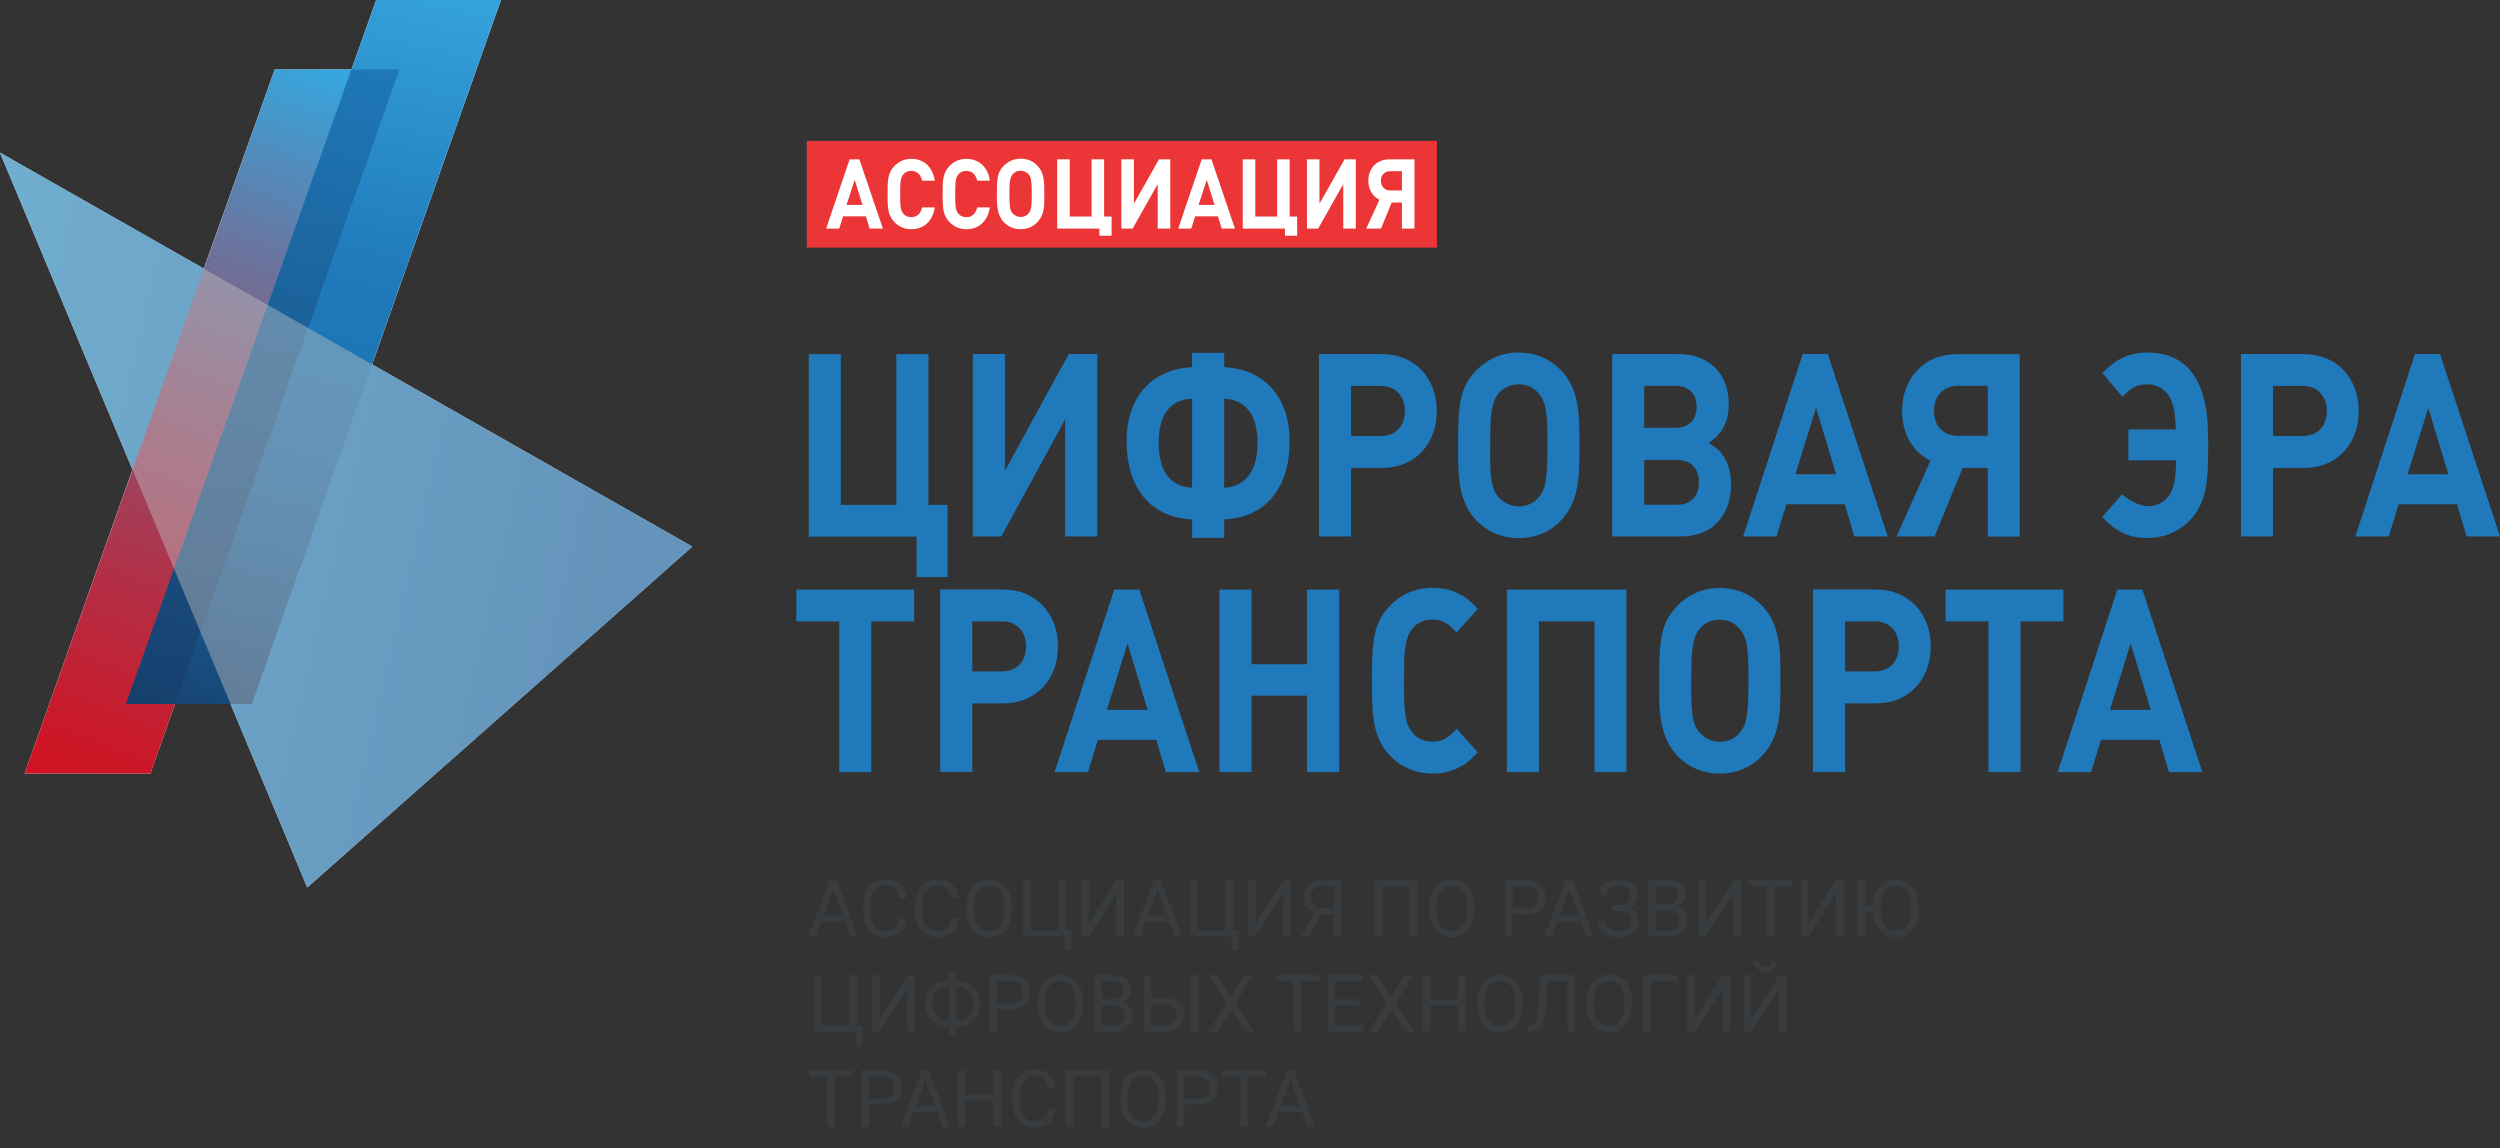 <?xml version="1.0" encoding="UTF-8"?> <svg xmlns="http://www.w3.org/2000/svg" xmlns:xlink="http://www.w3.org/1999/xlink" width="153.45" height="70.48" viewBox="0 0 153.45 70.48"><rect x="0" y="0" width="153.45" height="70.48" fill="#333333" stroke="none"/><defs><linearGradient id="_Безымянный_градиент_15" data-name="Безымянный градиент 15" x1="-11.53" y1="27.09" x2="37.06" y2="38.29" gradientUnits="userSpaceOnUse"><stop offset="0" stop-color="#36a6de"></stop><stop offset="1" stop-color="#1d70b5"></stop></linearGradient><linearGradient id="_Безымянный_градиент_27" data-name="Безымянный градиент 27" x1=".51" y1="58.47" x2="21.18" y2="4.72" gradientUnits="userSpaceOnUse"><stop offset="0" stop-color="#df0612"></stop><stop offset=".11" stop-color="#d90b18"></stop><stop offset=".25" stop-color="#ca192a"></stop><stop offset=".42" stop-color="#b23047"></stop><stop offset=".61" stop-color="#905070"></stop><stop offset=".81" stop-color="#6579a4"></stop><stop offset="1" stop-color="#36a6de"></stop></linearGradient><linearGradient id="_Безымянный_градиент_24" data-name="Безымянный градиент 24" x1="24.73" y1="-2.63" x2="13.71" y2="46.06" gradientUnits="userSpaceOnUse"><stop offset="0" stop-color="#36a6de"></stop><stop offset=".39" stop-color="#1f79ba"></stop><stop offset=".52" stop-color="#1e75b5"></stop><stop offset=".66" stop-color="#1d6ba8"></stop><stop offset=".81" stop-color="#1a5b92"></stop><stop offset=".96" stop-color="#174473"></stop><stop offset="1" stop-color="#163d6a"></stop></linearGradient><linearGradient id="_Безымянный_градиент_9" data-name="Безымянный градиент 9" x1="20.97" y1="2.34" x2="11.24" y2="45.33" gradientUnits="userSpaceOnUse"><stop offset="0" stop-color="#1f79ba"></stop><stop offset="1" stop-color="#163d6a"></stop></linearGradient></defs><g style="isolation: isolate;"><g id="_Слой_2" data-name="Слой 2"><g id="_Слой_1-2" data-name="Слой 1"><g><g><g><g><rect x="49.52" y="8.65" width="38.68" height="6.55" style="fill: #eb3536; stroke-width: 0px;"></rect><g style="mix-blend-mode: hard-light;"><path d="m53.38,14.03l-.23-.75h-1.4l-.24.75h-.8l1.44-4.25h.6l1.44,4.25h-.8Zm-.92-2.99l-.5,1.54h.98l-.48-1.54Z" style="fill: #fff; stroke-width: 0px;"></path><path d="m55.93,14.07c-.43,0-.79-.17-1.06-.47-.4-.43-.39-.96-.39-1.69s-.01-1.26.39-1.69c.28-.3.63-.47,1.06-.47.74,0,1.31.45,1.45,1.34h-.78c-.08-.34-.28-.6-.67-.6-.21,0-.38.08-.49.22-.15.18-.19.38-.19,1.2s.04,1.02.19,1.2c.11.14.28.22.49.22.39,0,.59-.26.67-.6h.78c-.14.89-.72,1.34-1.45,1.34Z" style="fill: #fff; stroke-width: 0px;"></path><path d="m59.31,14.07c-.43,0-.79-.17-1.06-.47-.4-.43-.39-.96-.39-1.69s-.01-1.26.39-1.69c.28-.3.63-.47,1.06-.47.74,0,1.31.45,1.45,1.34h-.78c-.08-.34-.28-.6-.67-.6-.21,0-.38.08-.49.22-.15.18-.19.38-.19,1.2s.04,1.02.19,1.2c.11.14.28.22.49.22.39,0,.59-.26.67-.6h.78c-.14.89-.72,1.34-1.45,1.34Z" style="fill: #fff; stroke-width: 0px;"></path><path d="m64.1,12.06c0,.55,0,1.11-.39,1.54-.28.31-.64.47-1.06.47s-.79-.16-1.07-.47c-.38-.42-.39-1.06-.39-1.52v-.35c0-.85.08-1.19.39-1.52.28-.3.64-.47,1.07-.47s.79.16,1.06.47c.28.3.39.71.39,1.4v.45Zm-.96-1.35c-.12-.15-.29-.23-.49-.23s-.38.08-.5.23c-.18.21-.19.61-.19,1.13v.21c0,.44,0,.84.19,1.04.13.14.3.23.5.23s.37-.08.49-.23c.16-.2.19-.41.19-1.27,0-.7-.04-.93-.19-1.12Z" style="fill: #fff; stroke-width: 0px;"></path><path d="m67.48,14.47v-.44h-2.59v-4.25h.77v3.51h1.34v-3.51h.77v3.51h.46v1.18h-.74Z" style="fill: #fff; stroke-width: 0px;"></path><path d="m71.06,14.03v-2.73l-1.54,2.73h-.69v-4.25h.77v2.72l1.54-2.72h.69v4.25h-.77Z" style="fill: #fff; stroke-width: 0px;"></path><path d="m74.99,14.03l-.23-.75h-1.4l-.24.75h-.8l1.44-4.25h.6l1.44,4.25h-.8Zm-.92-2.99l-.5,1.54h.98l-.48-1.54Z" style="fill: #fff; stroke-width: 0px;"></path><path d="m78.87,14.47v-.44h-2.59v-4.25h.77v3.51h1.34v-3.51h.77v3.51h.46v1.18h-.74Z" style="fill: #fff; stroke-width: 0px;"></path><path d="m82.45,14.03v-2.73l-1.54,2.73h-.69v-4.25h.77v2.72l1.54-2.72h.69v4.25h-.77Z" style="fill: #fff; stroke-width: 0px;"></path><path d="m84.77,14.03h-.91l.81-1.77c-.42-.2-.68-.62-.68-1.16,0-.81.54-1.32,1.3-1.32h1.53v4.25h-.77v-1.6h-.63l-.65,1.6Zm1.28-3.52h-.72c-.34,0-.57.23-.57.58s.23.6.57.6h.72v-1.19Z" style="fill: #fff; stroke-width: 0px;"></path></g></g><g><path d="m56.26,35.42v-2.48h-6.62v-11.2h1.97v9.25h3.41v-9.25h1.97v9.25h1.17v4.43h-1.9Z" style="fill: #1f79ba; stroke-width: 0px;"></path><path d="m65.38,32.93v-7.19l-3.92,7.19h-1.75v-11.2h1.97v7.17l3.92-7.17h1.75v11.2h-1.97Z" style="fill: #1f79ba; stroke-width: 0px;"></path><path d="m75.14,31.88v1.13h-1.97v-1.13c-2.59-.11-4.02-1.98-4.02-4.78s1.6-4.45,4.02-4.56v-.88h1.97v.88c2.42.11,4.02,1.78,4.02,4.56s-1.43,4.67-4.02,4.78Zm-1.97-7.41c-1.4.08-2.05,1.02-2.05,2.72s.68,2.66,2.05,2.75v-5.47Zm1.97,5.47c1.37-.09,2.05-1.12,2.05-2.75s-.65-2.64-2.05-2.72v5.47Z" style="fill: #1f79ba; stroke-width: 0px;"></path><path d="m84.87,21.74c1.94,0,3.32,1.45,3.32,3.49s-1.37,3.49-3.32,3.49h-1.94v4.21h-1.97v-11.2h3.9Zm-.1,5.02c.88,0,1.46-.6,1.46-1.53s-.58-1.54-1.46-1.54h-1.84v3.07h1.84Z" style="fill: #1f79ba; stroke-width: 0px;"></path><path d="m95.94,31.8c-.71.82-1.63,1.23-2.72,1.23s-2.02-.42-2.73-1.23c-1.06-1.21-.99-3.07-.99-4.31v-.61c0-2.23.21-3.13.99-4.01.71-.8,1.64-1.23,2.73-1.23s2.01.42,2.72,1.23c.71.8,1,1.87,1,3.68v.79c0,1.6.07,3.22-1,4.47Zm-1.46-7.61c-.31-.39-.75-.6-1.26-.6s-.96.2-1.27.6c-.45.55-.48,1.6-.48,2.99s-.06,2.7.48,3.3c.34.38.76.6,1.27.6s.95-.2,1.26-.6c.41-.52.5-1.07.5-3.35,0-1.84-.1-2.45-.5-2.94Z" style="fill: #1f79ba; stroke-width: 0px;"></path><path d="m105.63,27.79c.44.52.62,1.15.62,1.93,0,1.97-1.19,3.21-3.08,3.21h-4.21v-11.2h4.04c1.9,0,3.11,1.19,3.11,3.08,0,1.07-.41,1.86-1.24,2.37.4.24.55.36.76.6Zm-2.79-1.53c.81,0,1.3-.49,1.3-1.29s-.49-1.29-1.3-1.29h-1.92v2.58h1.92Zm.13,4.72c.81,0,1.31-.53,1.31-1.38s-.51-1.37-1.31-1.37h-2.05v2.75h2.05Z" style="fill: #1f79ba; stroke-width: 0px;"></path><path d="m113.82,32.93l-.59-1.98h-3.58l-.61,1.98h-2.05l3.66-11.2h1.54l3.68,11.2h-2.05Zm-2.35-7.89l-1.27,4.07h2.5l-1.23-4.07Z" style="fill: #1f79ba; stroke-width: 0px;"></path><path d="m122.01,32.93v-4.21h-1.54l-1.73,4.21h-2.33l2.08-4.65c-1.07-.52-1.74-1.64-1.74-3.05,0-2.04,1.39-3.49,3.32-3.49h3.9v11.2h-1.97Zm0-9.25h-1.84c-.88,0-1.46.61-1.46,1.54s.58,1.53,1.46,1.53h1.84v-3.07Z" style="fill: #1f79ba; stroke-width: 0px;"></path><path d="m135.53,26.78s.03.9,0,.99c0,1.27.01,2.89-.99,4.03-.38.44-.85.77-1.37.97-.41.17-.88.25-1.37.25-1.19,0-1.91-.39-2.77-1.29l1.23-1.4c.33.36,1.1.74,1.56.74.52,0,.95-.2,1.26-.58.41-.5.47-1.27.49-2.23h-2.93v-1.9h2.91c-.03-1.05-.14-1.42-.28-1.78-.23-.61-.81-.99-1.46-.99s-1,.2-1.53.77l-1.23-1.46c.83-.86,1.6-1.26,2.76-1.26,2.88,0,3.72,2.37,3.72,5.14Z" style="fill: #1f79ba; stroke-width: 0px;"></path><path d="m141.46,21.74c1.94,0,3.32,1.45,3.32,3.49s-1.37,3.49-3.32,3.49h-1.94v4.21h-1.97v-11.2h3.9Zm-.1,5.02c.88,0,1.46-.6,1.46-1.53s-.58-1.54-1.46-1.54h-1.84v3.07h1.84Z" style="fill: #1f79ba; stroke-width: 0px;"></path><path d="m151.4,32.93l-.59-1.98h-3.58l-.61,1.98h-2.05l3.66-11.2h1.54l3.68,11.2h-2.05Zm-2.35-7.89l-1.27,4.07h2.5l-1.23-4.07Z" style="fill: #1f79ba; stroke-width: 0px;"></path><path d="m53.48,38.14v9.25h-1.97v-9.25h-2.63v-1.95h7.23v1.95h-2.63Z" style="fill: #1f79ba; stroke-width: 0px;"></path><path d="m61.62,36.19c1.94,0,3.32,1.45,3.32,3.49s-1.37,3.49-3.32,3.49h-1.94v4.21h-1.97v-11.2h3.9Zm-.1,5.02c.88,0,1.46-.6,1.46-1.53s-.58-1.54-1.46-1.54h-1.84v3.07h1.84Z" style="fill: #1f79ba; stroke-width: 0px;"></path><path d="m71.56,47.39l-.59-1.98h-3.58l-.61,1.98h-2.05l3.66-11.2h1.54l3.68,11.2h-2.05Zm-2.35-7.89l-1.27,4.07h2.5l-1.23-4.07Z" style="fill: #1f79ba; stroke-width: 0px;"></path><path d="m80.23,47.39v-4.69h-3.41v4.69h-1.97v-11.2h1.97v4.58h3.41v-4.58h1.97v11.2h-1.97Z" style="fill: #1f79ba; stroke-width: 0px;"></path><path d="m89.41,47.18c-.42.19-.93.3-1.47.3-1.09,0-2.04-.42-2.74-1.23-.99-1.12-.99-2.59-.99-4.47v-.46c0-2.23.21-3.13.99-4.01.71-.8,1.64-1.23,2.73-1.23.55,0,1.05.09,1.48.3.48.22.75.41,1.3.99l-1.3,1.45c-.55-.6-.91-.79-1.48-.79-.52,0-.95.19-1.26.58-.49.61-.49,1.78-.49,2.85v.6c0,1.78.1,2.39.49,2.88.31.39.72.58,1.26.58.59,0,.93-.19,1.48-.79l1.3,1.45c-.55.58-.82.77-1.3.99Z" style="fill: #1f79ba; stroke-width: 0px;"></path><path d="m97.87,47.39v-9.25h-3.41v9.25h-1.97v-11.2h7.34v11.2h-1.97Z" style="fill: #1f79ba; stroke-width: 0px;"></path><path d="m108.28,46.25c-.71.82-1.63,1.23-2.72,1.23s-2.02-.42-2.73-1.23c-1.06-1.21-.99-3.07-.99-4.31v-.61c0-2.23.21-3.13.99-4.01.71-.8,1.64-1.23,2.73-1.23s2.01.42,2.72,1.23c.71.8,1,1.87,1,3.68v.79c0,1.6.07,3.22-1,4.47Zm-1.46-7.61c-.31-.39-.75-.6-1.26-.6s-.96.2-1.27.6c-.45.55-.48,1.6-.48,2.99s-.06,2.7.48,3.3c.34.38.76.6,1.27.6s.95-.2,1.26-.6c.41-.52.5-1.07.5-3.35,0-1.84-.1-2.45-.5-2.94Z" style="fill: #1f79ba; stroke-width: 0px;"></path><path d="m115.19,36.19c1.94,0,3.32,1.45,3.32,3.49s-1.37,3.49-3.32,3.49h-1.94v4.21h-1.97v-11.2h3.9Zm-.1,5.02c.88,0,1.46-.6,1.46-1.53s-.58-1.54-1.46-1.54h-1.84v3.07h1.84Z" style="fill: #1f79ba; stroke-width: 0px;"></path><path d="m124.02,38.14v9.25h-1.97v-9.25h-2.63v-1.95h7.23v1.95h-2.63Z" style="fill: #1f79ba; stroke-width: 0px;"></path><path d="m133.13,47.39l-.59-1.98h-3.58l-.61,1.98h-2.05l3.66-11.2h1.54l3.68,11.2h-2.05Zm-2.35-7.89l-1.27,4.07h2.5l-1.23-4.07Z" style="fill: #1f79ba; stroke-width: 0px;"></path></g></g><g><polygon points="42.49 33.55 22.84 22.37 30.75 0 23.09 0 21.57 4.27 16.86 4.27 12.51 16.49 0 9.37 8.13 28.82 1.51 47.48 9.23 47.48 10.74 43.21 10.74 43.21 14.15 43.21 18.86 54.47 42.49 33.55" style="fill: #fff; stroke-width: 0px;"></polygon><g><g><polygon points="0 9.37 42.49 33.55 18.86 54.47 0 9.37" style="fill: url(#_Безымянный_градиент_15); stroke-width: 0px;"></polygon><g><polygon points="16.86 4.27 1.51 47.48 9.23 47.48 24.52 4.27 16.86 4.27" style="fill: url(#_Безымянный_градиент_27); stroke-width: 0px;"></polygon><polygon points="23.09 0 7.74 43.21 15.46 43.21 30.75 0 23.09 0" style="fill: url(#_Безымянный_градиент_24); stroke-width: 0px;"></polygon><polygon points="7.74 43.21 10.74 43.21 24.52 4.27 21.57 4.27 7.74 43.21" style="fill: url(#_Безымянный_градиент_9); mix-blend-mode: multiply; stroke-width: 0px;"></polygon></g></g><polygon points="0 9.37 42.49 33.55 18.86 54.47 0 9.37" style="fill: #c4c4c3; mix-blend-mode: multiply; opacity: .43; stroke-width: 0px;"></polygon></g></g></g><g><path d="m51.87,56.57h-1.45l-.33.91h-.47l1.32-3.46h.4l1.32,3.46h-.47l-.33-.91Zm-1.31-.37h1.18l-.59-1.62-.59,1.62Z" style="fill: #393c3e; stroke-width: 0px;"></path><path d="m55.65,56.38c-.04.37-.18.65-.4.85-.23.2-.53.3-.91.3-.41,0-.74-.15-.98-.44-.25-.29-.37-.69-.37-1.18v-.33c0-.32.06-.6.17-.85.11-.24.28-.43.49-.56.21-.13.45-.2.73-.2.37,0,.66.1.88.31.22.21.35.49.39.85h-.46c-.04-.28-.13-.48-.26-.6s-.32-.19-.55-.19c-.29,0-.52.11-.69.32-.17.22-.25.52-.25.92v.34c0,.38.08.67.24.9.16.22.38.33.66.33.25,0,.45-.06.58-.17.14-.11.23-.31.27-.6h.46Z" style="fill: #393c3e; stroke-width: 0px;"></path><path d="m58.82,56.38c-.04.37-.18.65-.4.85-.23.2-.53.3-.91.3-.41,0-.74-.15-.98-.44-.25-.29-.37-.69-.37-1.18v-.33c0-.32.06-.6.17-.85.11-.24.28-.43.49-.56.21-.13.45-.2.73-.2.37,0,.66.1.88.31.22.21.35.49.39.85h-.46c-.04-.28-.13-.48-.26-.6s-.32-.19-.55-.19c-.29,0-.52.11-.69.32-.17.22-.25.52-.25.92v.34c0,.38.08.67.24.9.16.22.38.33.66.33.25,0,.45-.06.58-.17.14-.11.23-.31.27-.6h.46Z" style="fill: #393c3e; stroke-width: 0px;"></path><path d="m62.1,55.86c0,.34-.06.63-.17.89-.11.25-.28.45-.48.58-.21.13-.45.2-.73.2s-.51-.07-.72-.2c-.21-.13-.37-.32-.49-.57-.12-.25-.18-.53-.18-.86v-.25c0-.33.06-.63.17-.88.12-.26.28-.45.49-.59.21-.14.45-.2.73-.2s.52.07.73.2c.21.13.37.33.49.58.11.25.17.55.17.89v.22Zm-.45-.22c0-.41-.08-.73-.25-.94-.16-.22-.4-.33-.69-.33s-.52.11-.68.33-.25.52-.26.91v.25c0,.4.08.71.25.94.17.23.4.34.69.34s.52-.11.68-.32c.16-.21.25-.52.25-.92v-.26Z" style="fill: #393c3e; stroke-width: 0px;"></path><path d="m62.8,54.02h.46v3.09h1.71v-3.09h.46v3.08h.36l-.04,1.22h-.41v-.83h-2.53v-3.46Z" style="fill: #393c3e; stroke-width: 0px;"></path><path d="m68.53,54.02h.46v3.46h-.46v-2.67l-1.7,2.67h-.46v-3.46h.46v2.67l1.7-2.67Z" style="fill: #393c3e; stroke-width: 0px;"></path><path d="m71.77,56.57h-1.45l-.33.91h-.47l1.32-3.46h.4l1.32,3.46h-.47l-.33-.91Zm-1.31-.37h1.18l-.59-1.62-.59,1.62Z" style="fill: #393c3e; stroke-width: 0px;"></path><path d="m73.05,54.02h.46v3.09h1.71v-3.09h.46v3.08h.36l-.04,1.22h-.41v-.83h-2.53v-3.46Z" style="fill: #393c3e; stroke-width: 0px;"></path><path d="m78.77,54.02h.46v3.46h-.46v-2.67l-1.7,2.67h-.46v-3.46h.46v2.67l1.7-2.67Z" style="fill: #393c3e; stroke-width: 0px;"></path><path d="m81.87,57.48v-1.35h-.8l-.72,1.35h-.49l.8-1.47c-.45-.18-.67-.49-.67-.94,0-.33.11-.59.32-.77.22-.18.52-.27.9-.27h1.1v3.46h-.46Zm-1.41-2.42c0,.21.07.38.2.5.13.13.31.19.55.19h.67v-1.37h-.65c-.25,0-.44.06-.57.18-.13.12-.2.28-.2.49Z" style="fill: #393c3e; stroke-width: 0px;"></path><path d="m87,57.48h-.46v-3.09h-1.71v3.09h-.46v-3.46h2.62v3.46Z" style="fill: #393c3e; stroke-width: 0px;"></path><path d="m90.49,55.86c0,.34-.06.63-.17.89-.11.25-.28.45-.48.58-.21.13-.45.2-.73.2s-.51-.07-.72-.2c-.21-.13-.37-.32-.49-.57-.12-.25-.18-.53-.18-.86v-.25c0-.33.06-.63.17-.88.12-.26.28-.45.49-.59.21-.14.45-.2.73-.2s.52.07.73.2c.21.13.37.33.49.58.11.25.17.55.17.89v.22Zm-.45-.22c0-.41-.08-.73-.25-.94-.16-.22-.4-.33-.69-.33s-.52.11-.68.33-.25.52-.26.91v.25c0,.4.08.71.25.94.17.23.4.34.69.34s.52-.11.68-.32c.16-.21.25-.52.25-.92v-.26Z" style="fill: #393c3e; stroke-width: 0px;"></path><path d="m92.84,56.13v1.35h-.46v-3.46h1.28c.38,0,.68.1.89.29.21.19.32.45.32.77,0,.34-.1.59-.31.78-.21.18-.51.27-.9.27h-.81Zm0-.37h.82c.24,0,.43-.06.56-.17.13-.12.19-.28.19-.5,0-.21-.06-.37-.19-.5-.13-.12-.31-.19-.53-.19h-.85v1.36Z" style="fill: #393c3e; stroke-width: 0px;"></path><path d="m97.04,56.57h-1.45l-.33.91h-.47l1.32-3.46h.4l1.32,3.46h-.47l-.33-.91Zm-1.31-.37h1.18l-.59-1.62-.59,1.62Z" style="fill: #393c3e; stroke-width: 0px;"></path><path d="m100.08,54.95c0-.18-.07-.33-.2-.44-.13-.11-.32-.16-.56-.16-.2,0-.37.06-.51.17-.14.11-.21.25-.21.42h-.46c0-.18.05-.35.15-.49.1-.15.24-.26.42-.34s.38-.12.6-.12c.39,0,.69.09.9.26s.32.41.32.72c0,.16-.05.31-.15.44-.1.13-.23.24-.41.31.41.14.61.41.61.81,0,.31-.12.56-.35.74-.23.18-.54.27-.93.27-.23,0-.44-.04-.63-.12-.19-.08-.33-.2-.44-.35-.1-.15-.16-.33-.16-.54h.46c0,.18.07.33.22.45.14.12.33.18.55.18.25,0,.45-.06.6-.17.15-.12.22-.27.22-.46,0-.41-.25-.61-.75-.62h-.43v-.37h.43c.23,0,.41-.06.53-.16.12-.1.18-.24.18-.42Z" style="fill: #393c3e; stroke-width: 0px;"></path><path d="m101.19,57.48v-3.46h1.13c.38,0,.66.08.85.23.19.16.28.39.28.69,0,.16-.05.3-.14.43s-.22.22-.38.29c.19.05.33.15.44.3.11.15.16.32.16.52,0,.31-.1.55-.3.73s-.49.27-.85.27h-1.2Zm.46-1.98h.69c.2,0,.36-.05.48-.15s.18-.24.18-.41c0-.19-.06-.33-.17-.42s-.28-.13-.51-.13h-.67v1.1Zm0,.37v1.25h.75c.21,0,.38-.06.5-.17.12-.11.18-.26.18-.46,0-.42-.23-.62-.68-.62h-.76Z" style="fill: #393c3e; stroke-width: 0px;"></path><path d="m106.4,54.02h.46v3.46h-.46v-2.67l-1.7,2.67h-.46v-3.46h.46v2.67l1.7-2.67Z" style="fill: #393c3e; stroke-width: 0px;"></path><path d="m110.01,54.39h-1.11v3.09h-.45v-3.09h-1.11v-.37h2.68v.37Z" style="fill: #393c3e; stroke-width: 0px;"></path><path d="m112.7,54.02h.46v3.46h-.46v-2.67l-1.7,2.67h-.46v-3.46h.46v2.67l1.7-2.67Z" style="fill: #393c3e; stroke-width: 0px;"></path><path d="m117.76,55.86c0,.34-.06.63-.17.89-.11.25-.28.45-.48.58-.21.13-.45.2-.73.2-.26,0-.5-.06-.71-.19s-.37-.31-.49-.54c-.12-.24-.18-.51-.2-.83h-.5v1.51h-.46v-3.46h.46v1.59h.49c0-.33.06-.61.18-.86.11-.25.28-.44.49-.57.21-.14.45-.2.72-.2s.52.07.73.2c.21.13.37.33.49.58.11.25.17.55.17.89v.22Zm-.45-.22c0-.41-.08-.73-.25-.94-.16-.22-.4-.33-.69-.33s-.52.11-.68.33-.25.52-.26.91v.25c0,.4.08.71.25.94.17.23.4.34.69.34s.52-.11.68-.32c.16-.21.25-.52.25-.92v-.26Z" style="fill: #393c3e; stroke-width: 0px;"></path><path d="m49.97,59.86h.46v3.09h1.71v-3.09h.46v3.08h.36l-.04,1.22h-.41v-.83h-2.53v-3.46Z" style="fill: #393c3e; stroke-width: 0px;"></path><path d="m55.7,59.86h.46v3.46h-.46v-2.67l-1.7,2.67h-.46v-3.46h.46v2.67l1.7-2.67Z" style="fill: #393c3e; stroke-width: 0px;"></path><path d="m58.69,60.21h.07c.26,0,.5.06.72.18.22.12.38.29.5.5s.18.45.18.71-.06.5-.18.72c-.12.21-.29.38-.5.5s-.45.18-.71.18h-.08v.47h-.44v-.47h-.07c-.26,0-.5-.06-.72-.18-.22-.12-.38-.29-.5-.5-.12-.21-.18-.45-.18-.71s.06-.5.18-.72.29-.38.5-.5c.22-.12.46-.18.72-.18h.07v-.49h.44v.49Zm-.51.36c-.3,0-.53.09-.71.27s-.26.44-.26.76.09.58.26.76c.17.18.41.27.71.27h.06v-2.07h-.07Zm.51,0v2.07h.07c.3,0,.54-.09.71-.28.17-.19.26-.44.26-.76s-.08-.57-.26-.75c-.17-.19-.41-.28-.72-.28h-.06Z" style="fill: #393c3e; stroke-width: 0px;"></path><path d="m61.2,61.96v1.35h-.46v-3.46h1.28c.38,0,.68.1.89.29.21.19.32.45.32.77,0,.34-.1.59-.31.78-.21.18-.51.27-.9.27h-.81Zm0-.37h.82c.24,0,.43-.06.56-.17.13-.12.19-.28.19-.5,0-.21-.06-.37-.19-.5-.13-.12-.31-.19-.53-.19h-.85v1.36Z" style="fill: #393c3e; stroke-width: 0px;"></path><path d="m66.47,61.7c0,.34-.06.63-.17.89-.11.25-.28.45-.48.58-.21.13-.45.2-.73.2s-.51-.07-.72-.2c-.21-.13-.37-.32-.49-.57-.12-.25-.18-.53-.18-.86v-.25c0-.33.06-.63.17-.88.12-.26.28-.45.49-.59.21-.14.45-.2.73-.2s.52.07.73.2c.21.13.37.33.49.58.11.25.17.55.17.89v.22Zm-.45-.22c0-.41-.08-.73-.25-.94-.16-.22-.4-.33-.69-.33s-.52.11-.68.33-.25.52-.26.91v.25c0,.4.08.71.25.94.17.23.4.34.69.34s.52-.11.68-.32c.16-.21.25-.52.25-.92v-.26Z" style="fill: #393c3e; stroke-width: 0px;"></path><path d="m67.16,63.32v-3.46h1.13c.38,0,.66.08.85.23.19.16.28.39.28.69,0,.16-.05.3-.14.43s-.22.22-.38.29c.19.05.33.15.44.3.11.15.16.32.16.52,0,.31-.1.55-.3.73s-.49.27-.85.27h-1.2Zm.46-1.98h.69c.2,0,.36-.05.48-.15s.18-.24.18-.41c0-.19-.06-.33-.17-.42s-.28-.13-.51-.13h-.67v1.1Zm0,.37v1.25h.75c.21,0,.38-.06.5-.17.12-.11.18-.26.18-.46,0-.42-.23-.62-.68-.62h-.76Z" style="fill: #393c3e; stroke-width: 0px;"></path><path d="m70.66,61.27h.86c.36,0,.64.1.85.28.2.18.3.43.3.74s-.1.56-.31.75c-.2.19-.48.28-.84.29h-1.32v-3.46h.46v1.41Zm0,.37v1.3h.83c.23,0,.4-.06.53-.18.13-.12.19-.28.19-.49s-.06-.35-.18-.46-.29-.17-.52-.17h-.85Zm2.88,1.68h-.46v-3.46h.46v3.46Z" style="fill: #393c3e; stroke-width: 0px;"></path><path d="m75.56,61.19l.83-1.33h.54l-1.09,1.72,1.12,1.74h-.54l-.85-1.35-.86,1.35h-.54l1.12-1.74-1.1-1.72h.53l.83,1.33Z" style="fill: #393c3e; stroke-width: 0px;"></path><path d="m80.98,60.23h-1.11v3.09h-.45v-3.09h-1.11v-.37h2.68v.37Z" style="fill: #393c3e; stroke-width: 0px;"></path><path d="m83.45,61.72h-1.5v1.23h1.74v.37h-2.2v-3.46h2.17v.37h-1.72v1.11h1.5v.37Z" style="fill: #393c3e; stroke-width: 0px;"></path><path d="m85.39,61.19l.83-1.33h.54l-1.09,1.72,1.12,1.74h-.54l-.85-1.35-.86,1.35h-.54l1.12-1.74-1.1-1.72h.53l.83,1.33Z" style="fill: #393c3e; stroke-width: 0px;"></path><path d="m89.97,63.32h-.46v-1.6h-1.74v1.6h-.46v-3.46h.46v1.49h1.74v-1.49h.46v3.46Z" style="fill: #393c3e; stroke-width: 0px;"></path><path d="m93.45,61.7c0,.34-.06.63-.17.89-.11.25-.28.45-.48.58-.21.13-.45.2-.73.2s-.51-.07-.72-.2c-.21-.13-.37-.32-.49-.57-.12-.25-.18-.53-.18-.86v-.25c0-.33.06-.63.17-.88.12-.26.28-.45.49-.59.21-.14.45-.2.73-.2s.52.07.73.2c.21.13.37.33.49.58.11.25.17.55.17.89v.22Zm-.45-.22c0-.41-.08-.73-.25-.94-.16-.22-.4-.33-.69-.33s-.52.11-.68.33-.25.52-.26.91v.25c0,.4.08.71.25.94.17.23.4.34.69.34s.52-.11.68-.32c.16-.21.25-.52.25-.92v-.26Z" style="fill: #393c3e; stroke-width: 0px;"></path><path d="m96.67,59.86v3.46h-.46v-3.09h-1.24l-.06,1.37c-.02.46-.07.81-.14,1.04-.07.23-.17.4-.31.51-.14.11-.32.16-.55.17h-.15v-.37h.09c.15-.02.26-.06.34-.15.08-.08.14-.22.18-.41s.07-.47.09-.86l.07-1.68h2.13Z" style="fill: #393c3e; stroke-width: 0px;"></path><path d="m100.16,61.7c0,.34-.06.63-.17.89-.11.25-.28.45-.48.58-.21.13-.45.2-.73.2s-.51-.07-.72-.2c-.21-.13-.37-.32-.49-.57-.12-.25-.18-.53-.18-.86v-.25c0-.33.06-.63.17-.88.12-.26.28-.45.49-.59.21-.14.45-.2.73-.2s.52.07.73.2c.21.13.37.33.49.58.11.25.17.55.17.89v.22Zm-.45-.22c0-.41-.08-.73-.25-.94-.16-.22-.4-.33-.69-.33s-.52.11-.68.33-.25.52-.26.91v.25c0,.4.08.71.25.94.17.23.4.34.69.34s.52-.11.68-.32c.16-.21.25-.52.25-.92v-.26Z" style="fill: #393c3e; stroke-width: 0px;"></path><path d="m102.99,60.23h-1.67v3.09h-.46v-3.46h2.13v.37Z" style="fill: #393c3e; stroke-width: 0px;"></path><path d="m105.73,59.86h.46v3.46h-.46v-2.67l-1.7,2.67h-.46v-3.46h.46v2.67l1.7-2.67Z" style="fill: #393c3e; stroke-width: 0px;"></path><path d="m109.2,59.86h.46v3.46h-.46v-2.67l-1.7,2.67h-.46v-3.46h.46v2.67l1.7-2.67Zm-.13-.86c0,.19-.07.35-.2.46-.13.12-.3.18-.51.18s-.38-.06-.52-.18-.2-.27-.2-.46h.36c0,.11.03.2.09.26.06.06.15.09.26.09s.2-.03.26-.09c.06-.06.09-.15.09-.26h.36Z" style="fill: #393c3e; stroke-width: 0px;"></path><path d="m52.35,66.07h-1.11v3.09h-.45v-3.09h-1.11v-.37h2.68v.37Z" style="fill: #393c3e; stroke-width: 0px;"></path><path d="m53.32,67.8v1.35h-.46v-3.46h1.28c.38,0,.68.1.89.29.21.19.32.45.32.77,0,.34-.1.59-.31.78-.21.18-.51.27-.9.27h-.81Zm0-.37h.82c.24,0,.43-.06.56-.17.13-.12.19-.28.19-.5,0-.21-.06-.37-.19-.5-.13-.12-.31-.19-.53-.19h-.85v1.36Z" style="fill: #393c3e; stroke-width: 0px;"></path><path d="m57.52,68.25h-1.45l-.33.91h-.47l1.32-3.46h.4l1.32,3.46h-.47l-.33-.91Zm-1.31-.37h1.18l-.59-1.62-.59,1.62Z" style="fill: #393c3e; stroke-width: 0px;"></path><path d="m61.44,69.16h-.46v-1.6h-1.74v1.6h-.46v-3.46h.46v1.49h1.74v-1.49h.46v3.46Z" style="fill: #393c3e; stroke-width: 0px;"></path><path d="m64.79,68.06c-.04.37-.18.65-.4.85-.23.2-.53.3-.91.3-.41,0-.74-.15-.98-.44-.25-.29-.37-.69-.37-1.18v-.33c0-.32.06-.6.17-.85.11-.24.28-.43.49-.56.21-.13.45-.2.73-.2.37,0,.66.1.88.31.22.21.35.49.39.85h-.46c-.04-.28-.13-.48-.26-.6s-.32-.19-.55-.19c-.29,0-.52.11-.69.32-.17.22-.25.52-.25.92v.34c0,.38.08.67.24.9.16.22.38.33.66.33.25,0,.45-.06.58-.17.14-.11.23-.31.27-.6h.46Z" style="fill: #393c3e; stroke-width: 0px;"></path><path d="m68.06,69.16h-.46v-3.09h-1.71v3.09h-.46v-3.46h2.62v3.46Z" style="fill: #393c3e; stroke-width: 0px;"></path><path d="m71.55,67.54c0,.34-.06.63-.17.89-.11.25-.28.45-.48.58-.21.13-.45.2-.73.2s-.51-.07-.72-.2c-.21-.13-.37-.32-.49-.57-.12-.25-.18-.53-.18-.86v-.25c0-.33.06-.63.17-.88.12-.26.28-.45.49-.59.21-.14.45-.2.73-.2s.52.07.73.2c.21.13.37.33.49.58.11.25.17.55.17.89v.22Zm-.45-.22c0-.41-.08-.73-.25-.94-.16-.22-.4-.33-.69-.33s-.52.11-.68.33-.25.52-.26.91v.25c0,.4.08.71.25.94.17.23.4.34.69.34s.52-.11.68-.32c.16-.21.25-.52.25-.92v-.26Z" style="fill: #393c3e; stroke-width: 0px;"></path><path d="m72.69,67.8v1.35h-.46v-3.46h1.28c.38,0,.68.1.89.29.21.19.32.45.32.77,0,.34-.1.59-.31.78-.21.18-.51.27-.9.27h-.81Zm0-.37h.82c.24,0,.43-.06.56-.17.13-.12.19-.28.19-.5,0-.21-.06-.37-.19-.5-.13-.12-.31-.19-.53-.19h-.85v1.36Z" style="fill: #393c3e; stroke-width: 0px;"></path><path d="m77.69,66.07h-1.11v3.09h-.45v-3.09h-1.11v-.37h2.68v.37Z" style="fill: #393c3e; stroke-width: 0px;"></path><path d="m79.93,68.25h-1.45l-.33.91h-.47l1.32-3.46h.4l1.32,3.46h-.47l-.33-.91Zm-1.31-.37h1.18l-.59-1.62-.59,1.62Z" style="fill: #393c3e; stroke-width: 0px;"></path></g></g></g></g></g></svg> 